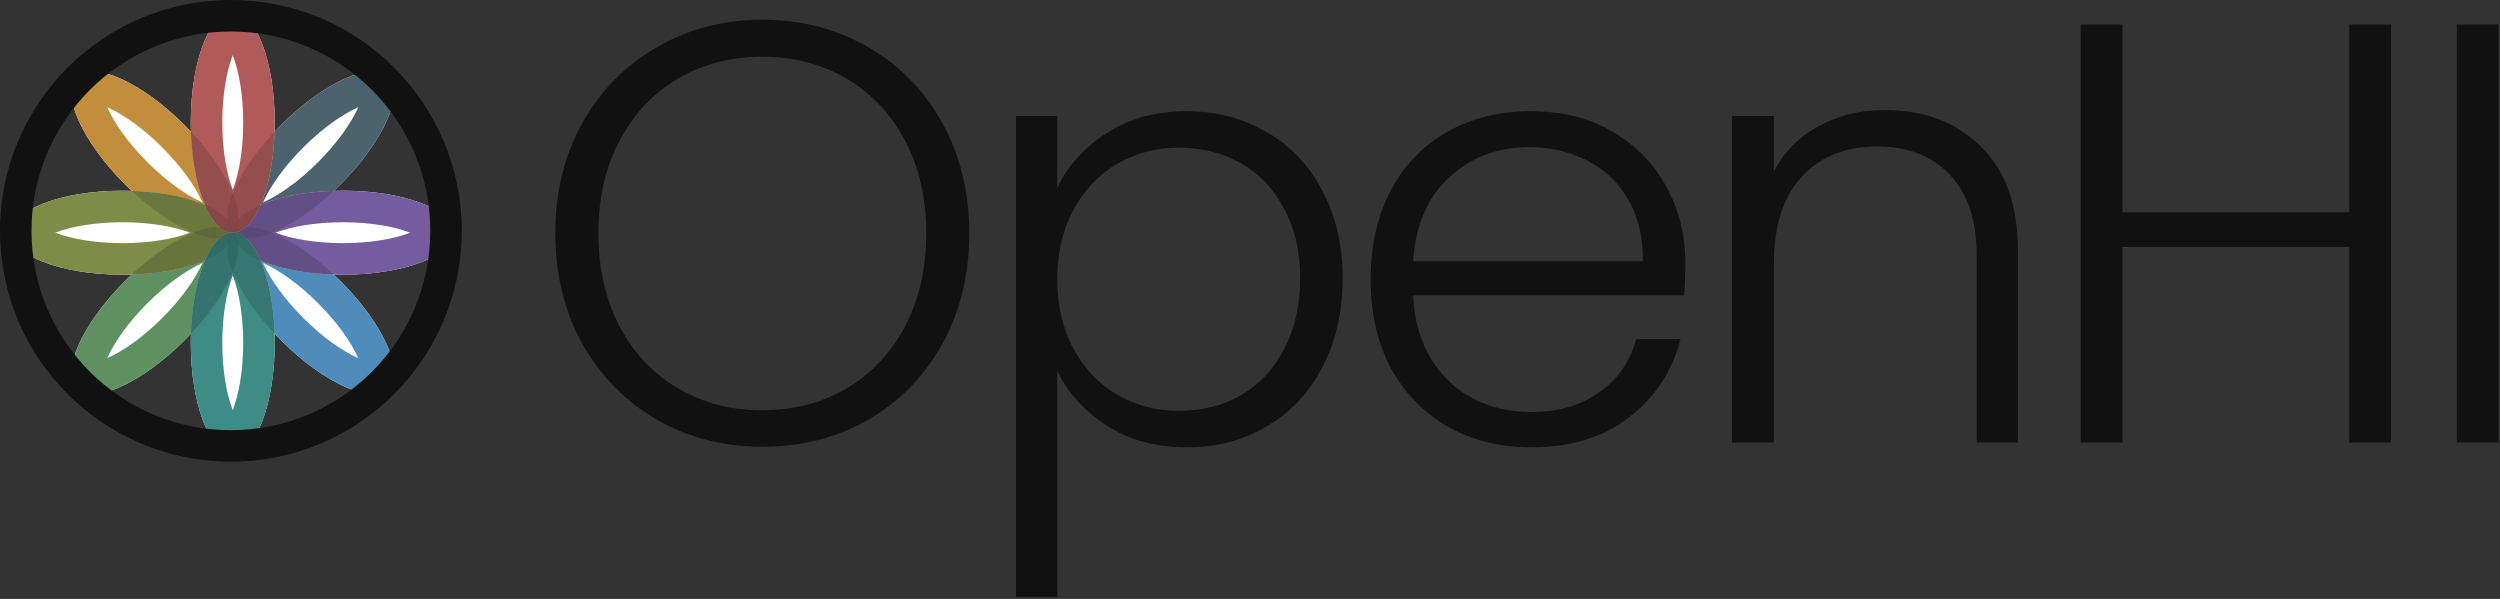 <svg width="1102" height="264" viewBox="0 0 1102 264" fill="none" xmlns="http://www.w3.org/2000/svg">
<rect x="0" y="0" width="1102" height="264" fill="#333333" stroke="none"/>
<path d="M1101.39 10.798V195.072H1082.93V10.798H1101.39Z" fill="#111111"/>
<path d="M1054 10.798V195.072H1035.54V108.867H935.605V195.072H917.146V10.798H935.605V93.576H1035.54V10.798H1054Z" fill="#111111"/>
<path d="M830.968 48.496C848.196 48.496 862.259 53.857 873.159 64.578C884.058 75.123 889.508 90.501 889.508 110.712V195.072H871.313V112.821C871.313 97.179 867.357 85.228 859.447 76.968C851.712 68.708 841.076 64.578 827.54 64.578C813.652 64.578 802.577 68.971 794.314 77.759C786.052 86.546 781.921 99.464 781.921 116.512V195.072H763.462V51.133H781.921V75.65C786.492 66.862 793.084 60.184 801.698 55.614C810.312 50.869 820.069 48.496 830.968 48.496Z" fill="#111111"/>
<path d="M742.876 115.721C742.876 122.048 742.7 126.881 742.349 130.22H622.896C623.423 141.117 626.06 150.432 630.807 158.165C635.553 165.898 641.794 171.785 649.529 175.827C657.264 179.694 665.702 181.627 674.843 181.627C686.797 181.627 696.818 178.727 704.904 172.928C713.167 167.128 718.616 159.307 721.253 149.465H740.766C737.251 163.525 729.691 175.037 718.089 184C706.662 192.787 692.247 197.181 674.843 197.181C661.307 197.181 649.177 194.193 638.454 188.218C627.73 182.067 619.292 173.455 613.139 162.383C607.162 151.135 604.174 138.041 604.174 123.102C604.174 108.164 607.162 95.07 613.139 83.822C619.116 72.574 627.466 63.962 638.19 57.987C648.913 52.011 661.131 49.024 674.843 49.024C688.555 49.024 700.509 52.011 710.706 57.987C721.077 63.962 728.988 72.047 734.438 82.24C740.063 92.258 742.876 103.418 742.876 115.721ZM724.154 115.194C724.33 104.473 722.132 95.334 717.562 87.777C713.167 80.219 707.102 74.507 699.367 70.641C691.632 66.775 683.194 64.841 674.052 64.841C660.34 64.841 648.65 69.235 638.981 78.022C629.312 86.81 623.951 99.2 622.896 115.194H724.154Z" fill="#111111"/>
<path d="M466.05 82.768C470.621 73.102 477.828 65.105 487.673 58.778C497.693 52.275 509.559 49.024 523.271 49.024C536.28 49.024 547.971 52.099 558.343 58.251C568.89 64.226 577.065 72.838 582.866 84.086C588.843 95.158 591.832 108.076 591.832 122.839C591.832 137.602 588.843 150.607 582.866 161.855C577.065 173.103 568.89 181.803 558.343 187.954C547.971 194.105 536.28 197.181 523.271 197.181C509.735 197.181 497.957 194.018 487.937 187.691C477.916 181.188 470.621 173.103 466.05 163.437V263.087H447.855V51.133H466.05V82.768ZM573.109 122.839C573.109 110.888 570.736 100.606 565.99 91.995C561.419 83.207 555.09 76.529 547.004 71.959C538.917 67.39 529.776 65.105 519.58 65.105C509.735 65.105 500.682 67.478 492.419 72.223C484.333 76.968 477.916 83.734 473.17 92.522C468.423 101.309 466.05 111.503 466.05 123.102C466.05 134.702 468.423 144.895 473.17 153.683C477.916 162.47 484.333 169.237 492.419 173.982C500.682 178.727 509.735 181.1 519.58 181.1C529.776 181.1 538.917 178.815 547.004 174.246C555.09 169.5 561.419 162.734 565.99 153.947C570.736 144.983 573.109 134.614 573.109 122.839Z" fill="#111111"/>
<path d="M336.027 196.917C318.975 196.917 303.505 192.963 289.617 185.054C275.729 176.97 264.742 165.81 256.655 151.574C248.744 137.162 244.789 120.906 244.789 102.803C244.789 84.701 248.744 68.532 256.655 54.296C264.742 39.885 275.729 28.725 289.617 20.816C303.505 12.731 318.975 8.689 336.027 8.689C353.255 8.689 368.813 12.731 382.7 20.816C396.588 28.725 407.488 39.885 415.398 54.296C423.309 68.532 427.265 84.701 427.265 102.803C427.265 120.906 423.309 137.162 415.398 151.574C407.488 165.81 396.588 176.97 382.7 185.054C368.813 192.963 353.255 196.917 336.027 196.917ZM336.027 180.836C349.739 180.836 362.044 177.673 372.944 171.346C383.843 165.019 392.457 155.968 398.786 144.192C405.114 132.241 408.279 118.445 408.279 102.803C408.279 87.162 405.114 73.453 398.786 61.678C392.457 49.903 383.843 40.851 372.944 34.524C362.044 28.197 349.739 25.034 336.027 25.034C322.315 25.034 310.009 28.197 299.11 34.524C288.21 40.851 279.597 49.903 273.268 61.678C266.939 73.453 263.775 87.162 263.775 102.803C263.775 118.445 266.939 132.241 273.268 144.192C279.597 155.968 288.21 165.019 299.11 171.346C310.009 177.673 322.315 180.836 336.027 180.836Z" fill="#111111"/>
<path d="M81.335 149.993C62.366 168.957 41.129 178.475 33.903 171.25C26.676 164.025 36.196 142.795 55.166 123.83C74.135 104.865 95.372 95.348 102.598 102.572C109.825 109.797 100.305 131.028 81.335 149.993Z" fill="white"/>
<path d="M71.522 140.182C80.126 131.579 86.129 122.887 89.125 116.205C89.168 116.109 89.207 116.012 89.248 115.919C89.155 115.96 89.058 115.999 88.962 116.042C82.278 119.037 73.584 125.039 64.979 133.641C56.375 142.243 50.372 150.935 47.376 157.618C47.333 157.713 47.295 157.809 47.254 157.902C47.347 157.861 47.444 157.823 47.539 157.781C54.223 154.785 62.917 148.784 71.522 140.182ZM81.335 149.993C62.366 168.957 41.129 178.475 33.903 171.25C26.676 164.025 36.196 142.795 55.166 123.83C74.135 104.865 95.372 95.348 102.598 102.572C109.825 109.797 100.305 131.028 81.335 149.993Z" fill="#81C784"/>
<path d="M150.031 81.314C131.061 100.279 109.825 109.796 102.598 102.572C95.372 95.347 104.891 74.116 123.861 55.151C142.831 36.187 164.067 26.669 171.294 33.894C178.52 41.119 169 62.349 150.031 81.314Z" fill="white"/>
<path d="M140.217 71.503C148.821 62.901 154.824 54.209 157.821 47.526C157.863 47.431 157.902 47.334 157.944 47.24C157.85 47.282 157.753 47.321 157.658 47.364C150.974 50.359 142.279 56.36 133.675 64.963C125.07 73.564 119.068 82.257 116.071 88.939C116.029 89.034 115.991 89.131 115.95 89.224C116.043 89.183 116.139 89.145 116.234 89.102C122.918 86.106 131.613 80.105 140.217 71.503ZM150.031 81.314C131.061 100.279 109.825 109.796 102.598 102.572C95.372 95.347 104.891 74.116 123.861 55.151C142.831 36.187 164.067 26.669 171.294 33.894C178.52 41.119 169 62.349 150.031 81.314Z" fill="#607D8B"/>
<path d="M150.031 123.829C169.001 142.794 178.521 164.025 171.294 171.249C164.067 178.474 142.831 168.957 123.861 149.992C104.892 131.027 95.372 109.796 102.599 102.572C109.825 95.347 131.061 104.864 150.031 123.829Z" fill="white"/>
<path d="M140.217 133.64C131.613 125.038 122.919 119.037 116.234 116.041C116.139 115.998 116.042 115.959 115.949 115.918C115.99 116.012 116.029 116.109 116.071 116.204C119.068 122.887 125.071 131.579 133.675 140.181C142.279 148.783 150.974 154.784 157.658 157.78C157.753 157.823 157.849 157.86 157.942 157.901C157.902 157.808 157.864 157.712 157.821 157.617C154.825 150.935 148.822 142.242 140.217 133.64ZM150.031 123.829C169.001 142.794 178.521 164.025 171.294 171.249C164.067 178.474 142.831 168.957 123.861 149.992C104.892 131.027 95.372 109.796 102.599 102.572C109.825 95.347 131.061 104.864 150.031 123.829Z" fill="#64B5F6"/>
<path d="M81.335 55.152C100.305 74.117 109.825 95.348 102.598 102.572C95.372 109.797 74.135 100.28 55.166 81.315C36.196 62.35 26.676 41.119 33.903 33.895C41.129 26.67 62.366 36.187 81.335 55.152Z" fill="white"/>
<path d="M71.522 64.963C62.917 56.361 54.223 50.36 47.539 47.364C47.443 47.321 47.346 47.282 47.253 47.241C47.294 47.335 47.333 47.431 47.376 47.527C50.372 54.209 56.375 62.902 64.979 71.504C73.584 80.106 82.278 86.107 88.962 89.103C89.057 89.145 89.153 89.183 89.247 89.224C89.206 89.131 89.168 89.035 89.125 88.94C86.129 82.257 80.126 73.565 71.522 64.963ZM81.335 55.152C100.305 74.117 109.825 95.348 102.598 102.572C95.372 109.797 74.135 100.28 55.166 81.315C36.196 62.35 26.676 41.119 33.903 33.895C41.129 26.67 62.366 36.187 81.335 55.152Z" fill="#FFB74D"/>
<path d="M54.023 121.072C27.196 121.072 5.448 112.789 5.448 102.572C5.448 92.355 27.196 84.072 54.023 84.072C80.851 84.072 102.598 92.355 102.598 102.572C102.598 112.789 80.851 121.072 54.023 121.072Z" fill="white"/>
<path d="M54.023 107.197C66.192 107.197 76.584 105.294 83.43 102.687C83.527 102.65 83.623 102.609 83.719 102.572C83.623 102.535 83.527 102.494 83.43 102.457C76.584 99.85 66.192 97.947 54.023 97.947C41.855 97.947 31.462 99.85 24.617 102.457C24.52 102.494 24.425 102.535 24.33 102.572C24.425 102.609 24.52 102.65 24.617 102.687C31.462 105.294 41.855 107.197 54.023 107.197ZM54.023 121.072C27.196 121.072 5.448 112.789 5.448 102.572C5.448 92.355 27.196 84.072 54.023 84.072C80.851 84.072 102.598 92.355 102.598 102.572C102.598 112.789 80.851 121.072 54.023 121.072Z" fill="#A3B55A"/>
<path d="M151.173 121.072C124.346 121.072 102.598 112.789 102.598 102.572C102.598 92.355 124.346 84.072 151.173 84.072C178.001 84.072 199.748 92.355 199.748 102.572C199.748 112.789 178.001 121.072 151.173 121.072Z" fill="white"/>
<path d="M151.173 107.197C163.342 107.197 173.734 105.294 180.579 102.687C180.677 102.65 180.773 102.609 180.869 102.572C180.773 102.535 180.677 102.494 180.579 102.457C173.734 99.85 163.342 97.947 151.173 97.947C139.005 97.947 128.612 99.85 121.767 102.457C121.67 102.494 121.575 102.535 121.48 102.572C121.575 102.609 121.67 102.65 121.767 102.687C128.612 105.294 139.005 107.197 151.173 107.197ZM151.173 121.072C124.346 121.072 102.598 112.789 102.598 102.572C102.598 92.355 124.346 84.072 151.173 84.072C178.001 84.072 199.748 92.355 199.748 102.572C199.748 112.789 178.001 121.072 151.173 121.072Z" fill="#9575CD"/>
<path d="M121.103 54.01C121.103 27.189 112.818 5.447 102.599 5.447C92.379 5.447 84.094 27.189 84.094 54.01C84.094 80.83 92.379 102.572 102.599 102.572C112.818 102.572 121.103 80.83 121.103 54.01Z" fill="white"/>
<path d="M107.225 54.01C107.225 66.175 105.321 76.565 102.714 83.408C102.676 83.506 102.636 83.602 102.599 83.697C102.561 83.602 102.521 83.506 102.483 83.408C99.876 76.565 97.972 66.175 97.972 54.01C97.972 41.844 99.876 31.454 102.483 24.611C102.52 24.514 102.562 24.419 102.599 24.324C102.635 24.419 102.677 24.514 102.714 24.611C105.321 31.454 107.225 41.844 107.225 54.01ZM121.103 54.01C121.103 27.189 112.818 5.447 102.599 5.447C92.379 5.447 84.094 27.189 84.094 54.01C84.094 80.83 92.379 102.572 102.599 102.572C112.818 102.572 121.103 80.83 121.103 54.01Z" fill="#E57373"/>
<path d="M121.103 151.135C121.103 124.314 112.818 102.572 102.598 102.572C92.378 102.572 84.094 124.314 84.094 151.135C84.094 177.955 92.378 199.697 102.598 199.697C112.818 199.697 121.103 177.955 121.103 151.135Z" fill="white"/>
<path d="M107.224 151.135C107.224 163.3 105.321 173.69 102.713 180.533C102.676 180.631 102.635 180.727 102.598 180.822C102.561 180.727 102.52 180.631 102.483 180.533C99.876 173.69 97.972 163.3 97.972 151.135C97.972 138.969 99.876 128.579 102.483 121.736C102.52 121.639 102.561 121.544 102.598 121.449C102.635 121.544 102.676 121.639 102.713 121.736C105.321 128.579 107.224 138.969 107.224 151.135ZM121.103 151.135C121.103 124.314 112.818 102.572 102.598 102.572C92.378 102.572 84.094 124.314 84.094 151.135C84.094 177.955 92.378 199.697 102.598 199.697C112.818 199.697 121.103 177.955 121.103 151.135Z" fill="#4DB6AC"/>
<g opacity="0.5">
<path opacity="0.6" d="M71.522 140.182C80.126 131.579 86.129 122.887 89.125 116.205C89.168 116.109 89.207 116.012 89.248 115.919C89.155 115.96 89.058 115.999 88.962 116.042C82.278 119.037 73.584 125.039 64.979 133.641C56.375 142.243 50.372 150.935 47.376 157.618C47.333 157.713 47.295 157.809 47.254 157.902C47.347 157.861 47.444 157.823 47.539 157.781C54.223 154.785 62.917 148.784 71.522 140.182ZM81.335 149.993C62.366 168.957 41.129 178.475 33.903 171.25C26.676 164.025 36.196 142.795 55.166 123.83C74.135 104.865 95.372 95.348 102.598 102.572C109.825 109.797 100.305 131.028 81.335 149.993Z" fill="#111111"/>
<path opacity="0.5" d="M140.217 71.503C148.821 62.901 154.824 54.209 157.821 47.526C157.863 47.431 157.902 47.334 157.944 47.24C157.85 47.282 157.753 47.321 157.658 47.364C150.974 50.359 142.279 56.36 133.675 64.963C125.07 73.564 119.068 82.257 116.071 88.939C116.029 89.034 115.991 89.131 115.95 89.224C116.043 89.183 116.139 89.145 116.234 89.102C122.918 86.106 131.613 80.105 140.217 71.503ZM150.031 81.314C131.061 100.279 109.825 109.796 102.598 102.572C95.372 95.347 104.891 74.116 123.861 55.151C142.831 36.187 164.067 26.669 171.294 33.894C178.52 41.119 169 62.349 150.031 81.314Z" fill="#111111"/>
<path opacity="0.5" d="M140.217 133.64C131.613 125.038 122.919 119.037 116.234 116.041C116.139 115.998 116.042 115.959 115.949 115.918C115.99 116.012 116.029 116.109 116.071 116.204C119.068 122.887 125.071 131.579 133.675 140.181C142.279 148.783 150.974 154.784 157.658 157.78C157.753 157.823 157.849 157.86 157.942 157.901C157.902 157.808 157.864 157.712 157.821 157.617C154.825 150.935 148.822 142.242 140.217 133.64ZM150.031 123.829C169.001 142.794 178.521 164.025 171.294 171.249C164.067 178.474 142.831 168.957 123.861 149.992C104.892 131.027 95.372 109.796 102.599 102.572C109.825 95.347 131.061 104.864 150.031 123.829Z" fill="#111111"/>
<path opacity="0.5" d="M71.522 64.963C62.917 56.361 54.223 50.36 47.539 47.364C47.443 47.321 47.346 47.282 47.253 47.241C47.294 47.335 47.333 47.431 47.376 47.527C50.372 54.209 56.375 62.902 64.979 71.504C73.584 80.106 82.278 86.107 88.962 89.103C89.057 89.145 89.153 89.183 89.247 89.224C89.206 89.131 89.168 89.035 89.125 88.94C86.129 82.257 80.126 73.565 71.522 64.963ZM81.335 55.152C100.305 74.117 109.825 95.348 102.598 102.572C95.372 109.797 74.135 100.28 55.166 81.315C36.196 62.35 26.676 41.119 33.903 33.895C41.129 26.67 62.366 36.187 81.335 55.152Z" fill="#111111"/>
<path opacity="0.5" d="M54.023 107.197C66.192 107.197 76.584 105.294 83.43 102.687C83.527 102.65 83.623 102.609 83.719 102.572C83.623 102.535 83.527 102.494 83.43 102.457C76.584 99.85 66.192 97.947 54.023 97.947C41.855 97.947 31.462 99.85 24.617 102.457C24.52 102.494 24.425 102.535 24.33 102.572C24.425 102.609 24.52 102.65 24.617 102.687C31.462 105.294 41.855 107.197 54.023 107.197ZM54.023 121.072C27.196 121.072 5.448 112.789 5.448 102.572C5.448 92.355 27.196 84.072 54.023 84.072C80.851 84.072 102.598 92.355 102.598 102.572C102.598 112.789 80.851 121.072 54.023 121.072Z" fill="#111111"/>
<path opacity="0.5" d="M151.173 107.197C163.342 107.197 173.734 105.294 180.579 102.687C180.677 102.65 180.773 102.609 180.869 102.572C180.773 102.535 180.677 102.494 180.579 102.457C173.734 99.85 163.342 97.947 151.173 97.947C139.005 97.947 128.612 99.85 121.767 102.457C121.67 102.494 121.575 102.535 121.48 102.572C121.575 102.609 121.67 102.65 121.767 102.687C128.612 105.294 139.005 107.197 151.173 107.197ZM151.173 121.072C124.346 121.072 102.598 112.789 102.598 102.572C102.598 92.355 124.346 84.072 151.173 84.072C178.001 84.072 199.748 92.355 199.748 102.572C199.748 112.789 178.001 121.072 151.173 121.072Z" fill="#111111"/>
<path opacity="0.5" d="M107.225 54.01C107.225 66.175 105.321 76.565 102.714 83.408C102.676 83.506 102.636 83.602 102.599 83.697C102.561 83.602 102.521 83.506 102.483 83.408C99.876 76.565 97.972 66.175 97.972 54.01C97.972 41.844 99.876 31.454 102.483 24.611C102.52 24.514 102.562 24.419 102.599 24.324C102.635 24.419 102.677 24.514 102.714 24.611C105.321 31.454 107.225 41.844 107.225 54.01ZM121.103 54.01C121.103 27.189 112.818 5.447 102.599 5.447C92.379 5.447 84.094 27.189 84.094 54.01C84.094 80.83 92.379 102.572 102.599 102.572C112.818 102.572 121.103 80.83 121.103 54.01Z" fill="#111111"/>
<path opacity="0.5" d="M107.224 151.135C107.224 163.3 105.321 173.69 102.713 180.533C102.676 180.631 102.635 180.727 102.598 180.822C102.561 180.727 102.52 180.631 102.483 180.533C99.876 173.69 97.972 163.3 97.972 151.135C97.972 138.969 99.876 128.579 102.483 121.736C102.52 121.639 102.561 121.544 102.598 121.449C102.635 121.544 102.676 121.639 102.713 121.736C105.321 128.579 107.224 138.969 107.224 151.135ZM121.103 151.135C121.103 124.314 112.818 102.572 102.598 102.572C92.378 102.572 84.094 124.314 84.094 151.135C84.094 177.955 92.378 199.697 102.598 199.697C112.818 199.697 121.103 177.955 121.103 151.135Z" fill="#111111"/>
</g>
<path d="M13.878 101.75C13.878 150.282 53.231 189.625 101.776 189.625C150.321 189.625 189.674 150.282 189.674 101.75C189.674 53.218 150.321 13.875 101.776 13.875C53.231 13.875 13.878 53.218 13.878 101.75ZM-0 101.75C-0 45.555 45.567 0 101.776 0C157.985 0 203.552 45.555 203.552 101.75C203.552 157.945 157.985 203.5 101.776 203.5C45.567 203.5 -0 157.945 -0 101.75Z" fill="#111111"/>
</svg>
